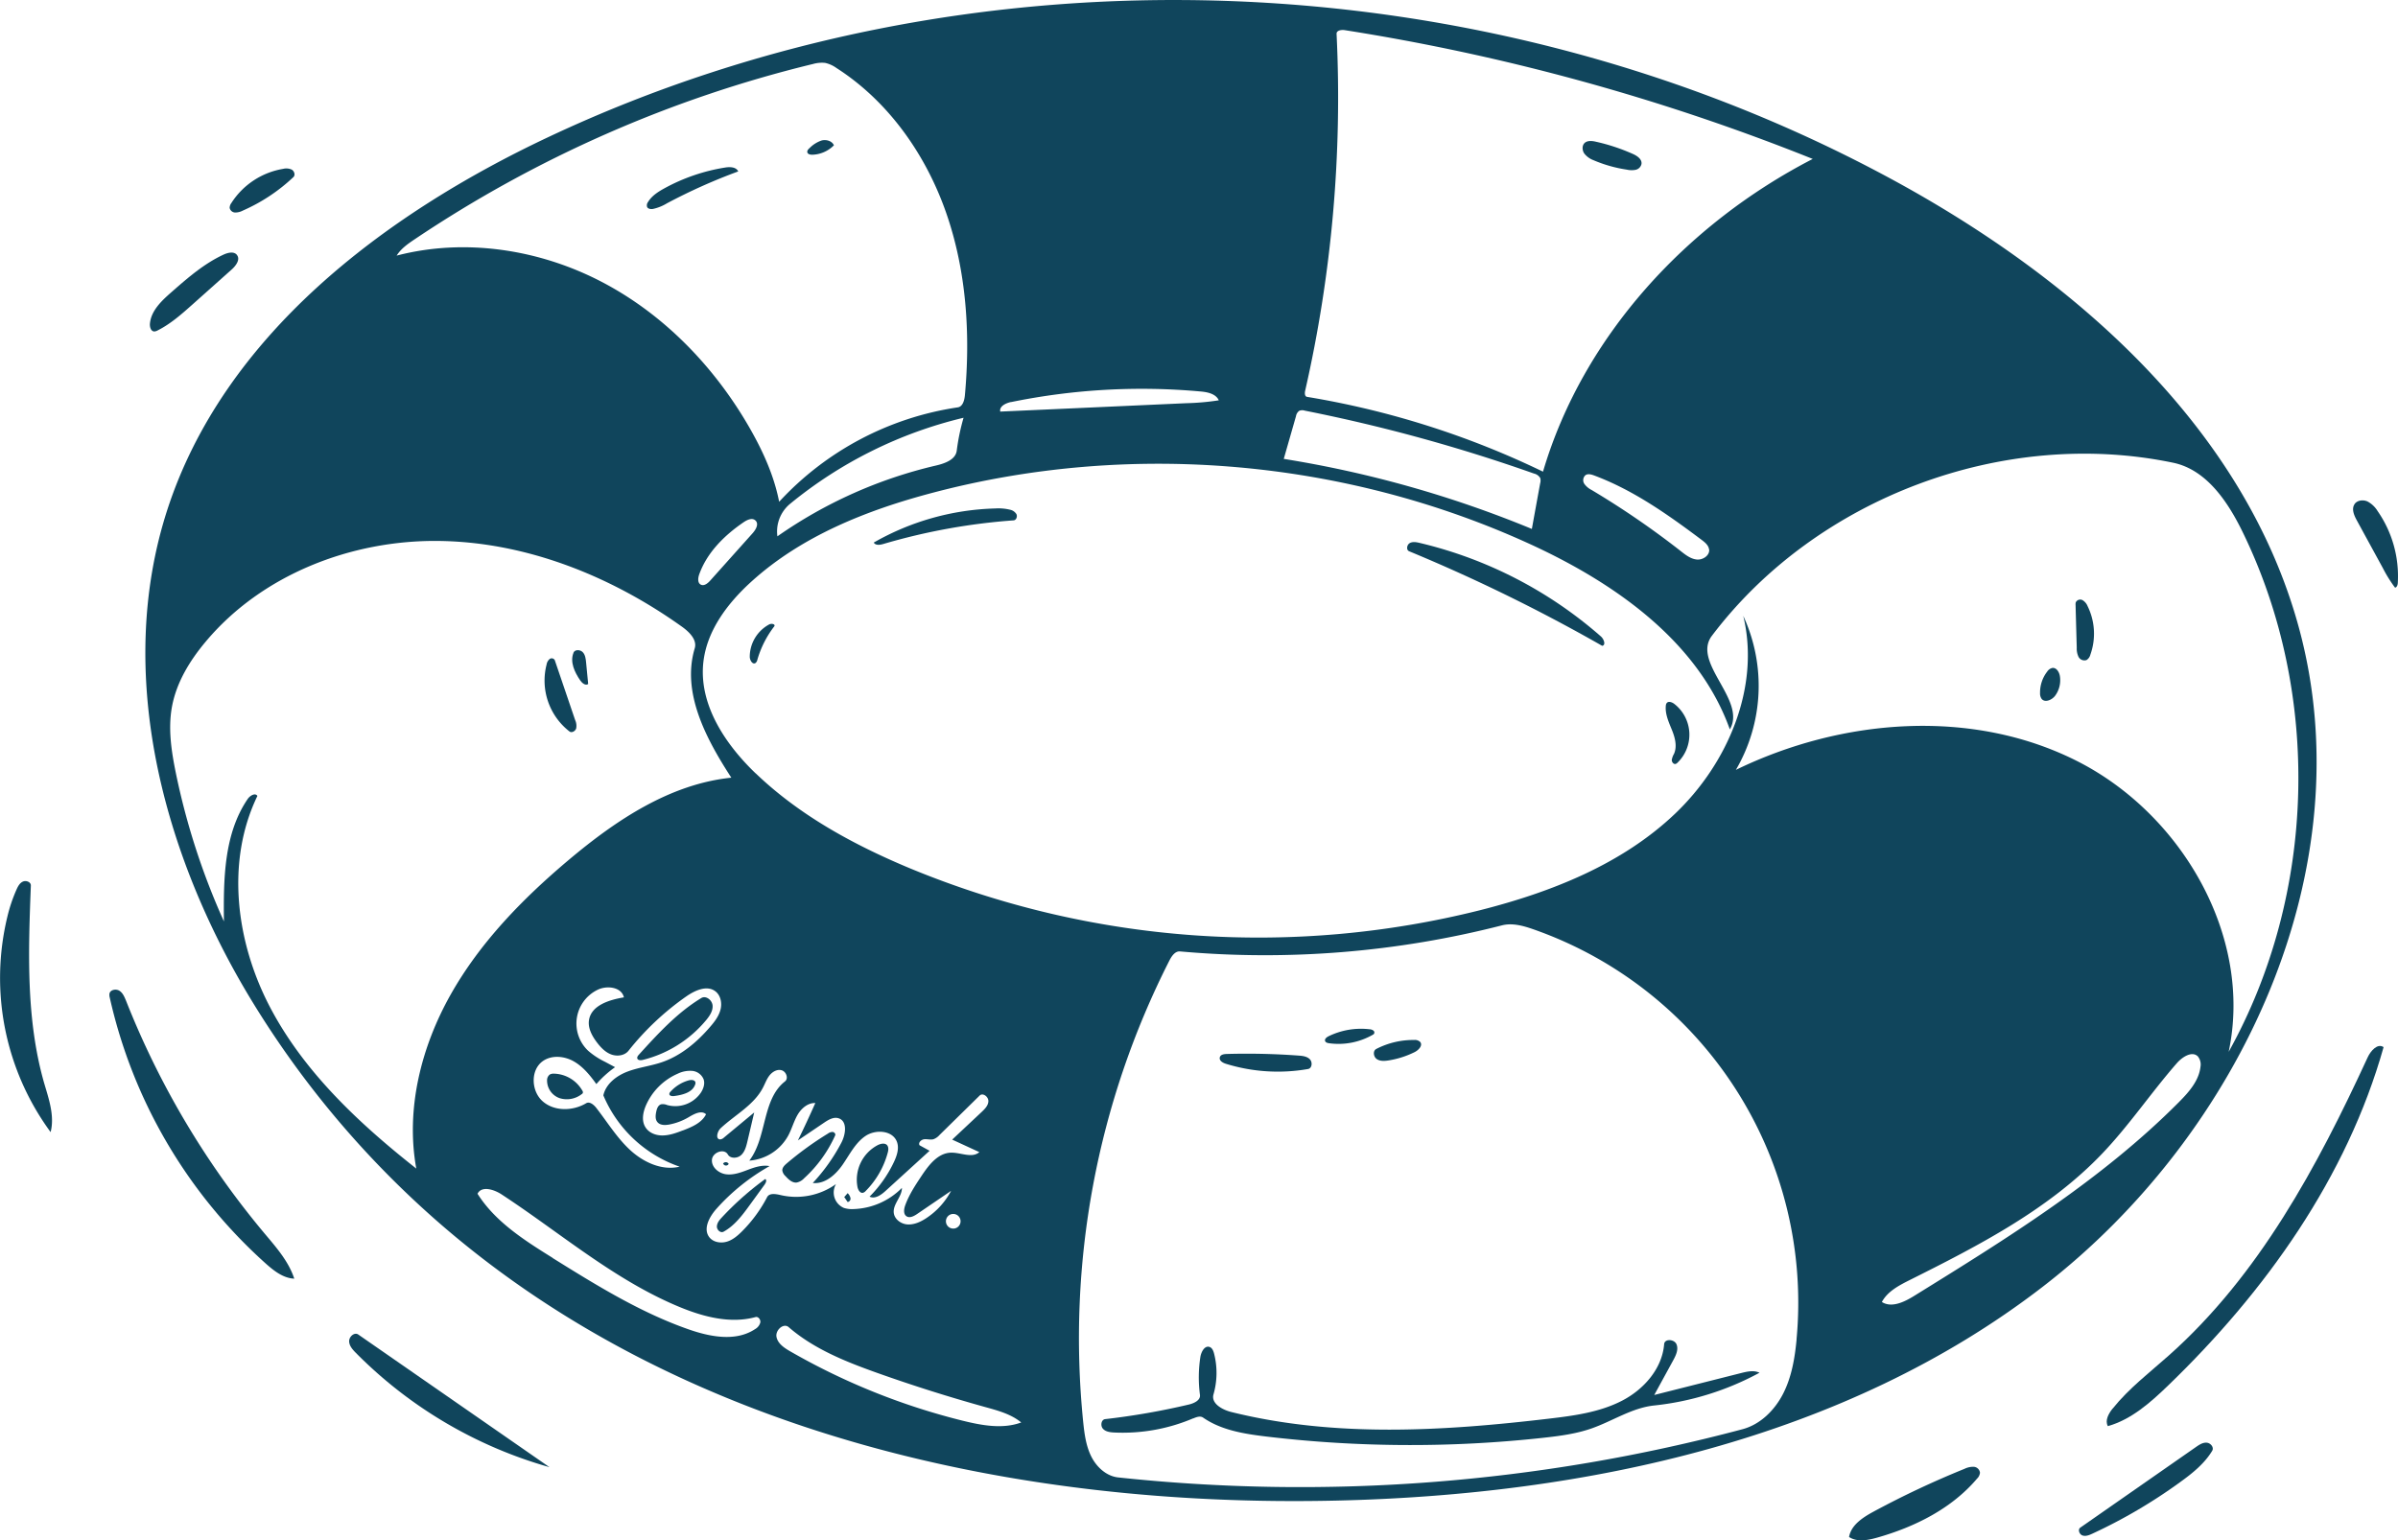 <svg xmlns="http://www.w3.org/2000/svg" viewBox="0 0 1079.67 693.72"><defs><style>.cls-1{fill:#10455c;}</style></defs><title>bouee-bleuFichier 1</title><g id="Calque_2" data-name="Calque 2"><g id="Calque_1-2" data-name="Calque 1"><path class="cls-1" d="M132.45,575.88c-5-.24-9.19-3.59-12.91-6.91A227.57,227.57,0,0,1,49.41,449.26a4.37,4.37,0,0,1-.13-1.72c.35-1.79,2.91-2.3,4.46-1.34s2.29,2.79,3,4.49a381.22,381.22,0,0,0,62.42,104.89c5.24,6.24,10.81,12.55,13.33,20.3Z"/><path class="cls-1" d="M951.2,634.4c7.28-9.1,16.65-16.25,25.36-24,40.47-36,66.78-85,89.44-134.17,1.37-3,4.51-6.51,7.18-4.62-16.51,58.64-53.15,110.06-97,152.38-7.93,7.66-16.52,15.3-27.13,18.31-1.43-2.53.31-5.64,2.12-7.91Z"/><path class="cls-1" d="M22.79,509.88A117.32,117.32,0,0,1,3.33,412.81a69.46,69.46,0,0,1,4.19-12.36C8.18,399,9,397.56,10.44,397s3.51.28,3.45,1.84c-1.15,29.85-2.23,60.3,6,89C22,495,24.65,502.6,22.79,509.88Z"/><path class="cls-1" d="M247.38,660.77a198.68,198.68,0,0,1-87.18-51.49c-1.46-1.48-3-3.19-3-5.26s2.38-4.14,4.08-3Z"/><path class="cls-1" d="M832.52,692.22c.93-5.42,6.22-8.82,11.06-11.44a410.9,410.9,0,0,1,40.91-19.25,8.77,8.77,0,0,1,4.12-.92,3,3,0,0,1,2.85,2.67,4.29,4.29,0,0,1-1.32,2.66c-11.42,13.49-28,21.76-45,26.58-4.19,1.18-9,2.1-12.64-.3Z"/><path class="cls-1" d="M996,653.43c-3.48,5.76-8.87,10.08-14.3,14a235.07,235.07,0,0,1-39.66,23.31c-1.38.64-2.94,1.28-4.39.81s-2.27-2.69-1-3.56l52.07-36.3c1.45-1,3-2.06,4.8-1.94s3.41,2.14,2.5,3.64Z"/><path class="cls-1" d="M1060.1,227.05c1.2-1.77,3.83-2.08,5.8-1.22a11.8,11.8,0,0,1,4.6,4.36,51.33,51.33,0,0,1,9.09,32.08c0,1-.3,2.14-1.23,2.42a60.43,60.43,0,0,1-5.54-8.9l-11.7-21.44c-1.25-2.27-2.47-5.15-1-7.3Z"/><path class="cls-1" d="M106.71,114.89c1.55,2-.49,4.78-2.38,6.47L86.68,137.11c-4.9,4.37-9.88,8.79-15.76,11.73a3.11,3.11,0,0,1-1.53.44c-1.47-.11-2-2-1.89-3.47.49-5.84,5.21-10.3,9.61-14.16,7.31-6.42,14.75-12.92,23.59-17,2-.91,4.69-1.52,6,.2Z"/><path class="cls-1" d="M103.4,93.62a3.67,3.67,0,0,1,.75-2.15,34.41,34.41,0,0,1,23.33-15.42,5.81,5.81,0,0,1,3.89.35c1.14.68,1.69,2.45.73,3.36a79.87,79.87,0,0,1-22.87,15.13,7.08,7.08,0,0,1-3.37.82,2.58,2.58,0,0,1-2.46-2.09Z"/><path class="cls-1" d="M720.82,286.67c1.33,1.18,2.3,3.9.54,4.19a768.62,768.62,0,0,0-86.9-42.58c-1.41-.58-1.07-2.9.25-3.67s3-.45,4.45-.1A190,190,0,0,1,720.82,286.67Z"/><path class="cls-1" d="M934.65,271.18a2.21,2.21,0,0,1,3-.88,5.58,5.58,0,0,1,2.26,2.68,28.15,28.15,0,0,1,1.25,21.88,4,4,0,0,1-1.74,2.42,3,3,0,0,1-3.58-1.44,8.62,8.62,0,0,1-.81-4.12q-.27-9.66-.53-19.3a3.43,3.43,0,0,1,.12-1.24Z"/><path class="cls-1" d="M393.41,244.35A116.24,116.24,0,0,1,448.11,229a21.86,21.86,0,0,1,6.66.57,4.36,4.36,0,0,1,2.87,2c.51,1.09-.08,2.71-1.29,2.79A278.33,278.33,0,0,0,397.7,245c-1.5.44-3.49.72-4.29-.62Z"/><path class="cls-1" d="M918.51,312.2a15.34,15.34,0,0,1,3.22-9.73,3.73,3.73,0,0,1,2.31-1.64c1.82-.24,3.09,1.82,3.39,3.64a11.74,11.74,0,0,1-2.1,8.83c-1.44,1.95-4.61,3.34-6.12,1.44a4.16,4.16,0,0,1-.7-2.54Z"/><path class="cls-1" d="M750.37,316.72c.72-1.09,2.43-.5,3.46.3a17.54,17.54,0,0,1,1.44,26.48,2.14,2.14,0,0,1-.79.54c-.93.29-1.81-.79-1.78-1.78a7.82,7.82,0,0,1,1-2.74c1.52-3.43.43-7.43-1-10.92s-3.06-7.09-2.68-10.83a2.4,2.4,0,0,1,.3-1Z"/><path class="cls-1" d="M348.68,282A45,45,0,0,0,341,297.11a2.48,2.48,0,0,1-.86,1.51c-1.32.82-2.56-1.27-2.57-2.83a16.62,16.62,0,0,1,8.74-14.56C347.25,280.72,349.08,281,348.68,282Z"/><path class="cls-1" d="M584.68,475.41c1.82.13,3.8.36,5.07,1.67s1,4.06-.83,4.38a79.18,79.18,0,0,1-37-2.36c-1.38-.42-3-1.38-2.74-2.78s1.93-1.61,3.25-1.64a318,318,0,0,1,32.23.73Z"/><path class="cls-1" d="M625.12,477.6c-1.8.28-3.78.4-5.27-.64s-1.81-3.7-.21-4.53a36.31,36.31,0,0,1,17.06-4.05,3.42,3.42,0,0,1,2.74.91c1.26,1.57-.74,3.68-2.55,4.57A40.93,40.93,0,0,1,625.12,477.6Z"/><path class="cls-1" d="M596.63,468.88c-.37-.9.64-1.73,1.51-2.16a33.34,33.34,0,0,1,18.52-3.16,3,3,0,0,1,1.75.63,1.09,1.09,0,0,1,0,1.65,31,31,0,0,1-20.08,4c-.66-.1-1.43-.3-1.68-.92Z"/><path class="cls-1" d="M537.26,638.77a81.08,81.08,0,0,1-35.56,6.4c-1.84-.09-3.86-.32-5.1-1.68s-.82-4.14,1-4.35a324.47,324.47,0,0,0,37.66-6.57c2.38-.56,5.33-1.94,5-4.36a60.79,60.79,0,0,1,.18-17c.36-2.38,2-5.43,4.26-4.53,1.12.45,1.61,1.76,1.92,2.93a35,35,0,0,1-.26,18.37c-1.19,4.13,4,7,8.19,8,46.55,11.52,95.41,8.56,143,2.93C708.68,637.6,720,636.07,730,631s18.36-14.5,19.26-25.63c.2-2.55,4.59-2.28,5.57.08s-.29,5-1.51,7.24l-8.52,15.58L784,618.37c2.71-.68,5.68-1.34,8.19-.12A127.34,127.34,0,0,1,744.75,633c-10,1.05-18.77,7.07-28.3,10.38-6.93,2.4-14.26,3.36-21.55,4.16A549.89,549.89,0,0,1,570.31,647c-10-1.19-20.35-2.81-28.62-8.54-1.28-.89-3-.25-4.43.36Z"/><path class="cls-1" d="M258.17,294c.62-1.54,3-1.5,4.18-.3s1.37,3,1.53,4.63q.47,4.88.94,9.73c-1.19.9-2.77-.43-3.61-1.66-2.5-3.66-4.67-8.27-3-12.4Z"/><path class="cls-1" d="M246.11,299.18a4.12,4.12,0,0,1,1.34-2.36,1.56,1.56,0,0,1,2.33.5l9.18,27a6.09,6.09,0,0,1,.45,3.76c-.39,1.23-2,2.13-3,1.36a29,29,0,0,1-10.29-30.24Z"/><path class="cls-1" d="M739.05,73.9a3.45,3.45,0,0,1-2.68,2.59,9.6,9.6,0,0,1-3.92-.09,61,61,0,0,1-15.07-4.28,9.42,9.42,0,0,1-4.09-3c-.95-1.41-1.08-3.53.15-4.71s3.34-1,5.07-.59a87,87,0,0,1,16.64,5.5c2,.88,4.23,2.42,3.9,4.55Z"/><path class="cls-1" d="M363.5,68.64c-.22-.77.45-1.49,1.06-2a13.73,13.73,0,0,1,5.4-3.38c2.08-.52,4.65.21,5.5,2.18a14.26,14.26,0,0,1-9.78,4.25C364.81,69.69,363.74,69.47,363.5,68.64Z"/><path class="cls-1" d="M332.37,77.21a256,256,0,0,0-32.05,14.34A20.61,20.61,0,0,1,294,94.1c-1,.15-2.19,0-2.63-.84a2.43,2.43,0,0,1,.39-2.27c1.69-2.8,4.58-4.64,7.45-6.21a84.44,84.44,0,0,1,27.25-9.32C328.62,75.1,331.47,75.17,332.37,77.21Z"/><path class="cls-1" d="M399.66,519.27a38.89,38.89,0,0,1-9.84,17.07,2.64,2.64,0,0,1-1.3.87c-1.29.25-2.16-1.29-2.44-2.58a17.62,17.62,0,0,1,9.11-18.9c1.35-.67,3.19-1.07,4.19,0C400.2,516.69,400,518.09,399.66,519.27Z"/><path class="cls-1" d="M353.66,529.7a4.36,4.36,0,0,1-1.44-2.61c0-1.26,1-2.26,1.95-3.07a147.44,147.44,0,0,1,18.61-13.49,3.49,3.49,0,0,1,2.09-.73c.75.07,1.46.86,1.16,1.55a58.68,58.68,0,0,1-14,19.33,6.19,6.19,0,0,1-3.37,1.91C356.68,532.79,355,531.18,353.66,529.7Z"/><path class="cls-1" d="M380.08,539.17l1.56-1.8a4.44,4.44,0,0,1,1.27,2.16,1.53,1.53,0,0,1-1.28,1.83l-1.35-2Z"/><path class="cls-1" d="M325.65,523.94a1.47,1.47,0,0,1,2.43.26,1.37,1.37,0,0,1-2.53-.26Z"/><path class="cls-1" d="M344.36,533.37l-6.72,9.25c-3.35,4.61-6.87,9.37-11.87,12.11-1.38.75-3.09-.86-3-2.43s1.16-2.88,2.24-4A134.75,134.75,0,0,1,344.55,531c.77.44.33,1.61-.19,2.33Z"/><path class="cls-1" d="M318,459.36a53.93,53.93,0,0,1-28.58,18c-.93.23-2.24.23-2.49-.69-.16-.61.29-1.2.72-1.67,8.54-9.39,17.25-18.93,28.11-25.51,2.08-1.26,4.88.95,5.07,3.37s-1.29,4.63-2.83,6.51Z"/><path class="cls-1" d="M262,492.7a10.9,10.9,0,0,1-10,1.9,8.43,8.43,0,0,1-5.69-8.06,3.2,3.2,0,0,1,1.28-2.63,3.62,3.62,0,0,1,1.9-.36,15.21,15.21,0,0,1,12.72,7.67,1.21,1.21,0,0,1,.21,1,1.17,1.17,0,0,1-.44.52Z"/><path class="cls-1" d="M312.94,488.57c-1.3,3.53-5.71,4.56-9.43,5.07-.88.12-2.14-.05-2.15-.94a1.53,1.53,0,0,1,.5-1,17.24,17.24,0,0,1,8.24-5.13c1.11-.31,2.68-.26,3,.85A2,2,0,0,1,312.94,488.57Z"/><path class="cls-1" d="M852.23,81c81.84,44.47,158.08,111.43,182.7,201.27C1064.73,391,1009,510.62,919.78,579.47s-205.45,93.8-318.13,96.36c-143.52,3.26-293.65-30-402.38-123.72A427.68,427.68,0,0,1,113.52,451c-40.25-66-62-147.87-38.2-221.37,25.39-78.27,97-132.73,171.46-167.84C436.27-27.56,668.13-19,852.23,81m-512,267.28c19.79,19,44.35,32.33,69.66,42.87a410.15,410.15,0,0,0,256.59,18.76c31.94-8.11,63.74-20.65,87.62-43.36s38.53-57.18,30.77-89.21a75,75,0,0,1-3.31,69.39c47.67-23.19,106.09-27.9,153.43-4.06s79.46,79.19,68.44,131.05c39.47-70.93,41.89-161.21,6.27-234.15-6.69-13.7-16.28-28-31.2-31.15-76.39-15.94-160.68,15.68-207.74,77.93-9.17,12.13,15.77,29,8.08,42.15-14.22-39.77-52.09-66.17-90.51-83.7-83.17-37.94-179.5-46.22-267.92-23-29.87,7.83-59.54,19.56-82.35,40.37-10.48,9.56-19.65,21.67-21.34,35.74-2.29,19.1,9.63,37.1,23.51,50.41m468.63,255a178.12,178.12,0,0,0-118.23-184.7c-4.64-1.63-9.64-3.08-14.39-1.86a430.14,430.14,0,0,1-144.93,11.74c-2.22-.2-3.77,2.08-4.78,4.06A375.26,375.26,0,0,0,487.7,640.47c.55,5.31,1.25,10.73,3.64,15.51s6.82,8.86,12.13,9.42a773,773,0,0,0,281.08-21.72c8.1-2.16,14.55-8.64,18.34-16.11s5.21-15.94,6-24.28M100.82,414.89c-.22-19,0-39.35,10.67-55,1-1.53,3.45-3,4.4-1.41-14.34,29.67-9.61,65.93,5.68,95.11s40,52.31,65.86,72.71c-4.84-26.69,2.12-54.61,15.41-78.25s32.59-43.4,53.34-60.86c21.21-17.84,45.52-34.11,73.09-36.94C317.91,332.75,306.82,312,312.79,292c1.16-3.89-2.49-7.42-5.79-9.78-32-22.85-70.25-38.15-109.58-38.59S117.87,258.81,92.6,289c-7.16,8.53-13.17,18.38-15.18,29.33-1.81,9.9-.24,20.1,1.79,30a318.62,318.62,0,0,0,21.61,66.65M694.71,212.45c18-61.1,64.81-111.67,121.45-140.87a972.41,972.41,0,0,0-210.68-58c-1.54-.24-3.78.1-3.7,1.66A594.73,594.73,0,0,1,587.63,176c-.25,1.06-.21,2.57.86,2.74a389.65,389.65,0,0,1,106.22,33.68m-329-183.52a557.77,557.77,0,0,0-179,78.86c-3.06,2.06-6.19,4.23-8.12,7.36,30.7-8,64.15-2.85,92.27,11.8s51,38.44,66.76,66c5.91,10.35,10.91,21.37,13.18,33.07a136.63,136.63,0,0,1,80.41-42.52c2.26-.33,3-3.17,3.22-5.44,2.52-27.65.7-56-8.45-82.23s-26-50.2-49.39-65.18a13.87,13.87,0,0,0-5.06-2.29,14.56,14.56,0,0,0-5.81.59M693.4,215.19a4.38,4.38,0,0,0-2.74-1.91,746.07,746.07,0,0,0-103.2-28.34A3.66,3.66,0,0,0,585,185a3.71,3.71,0,0,0-1.5,2.46L578,206.67a499.91,499.91,0,0,1,111.7,31.55q1.86-10.28,3.74-20.54a4.39,4.39,0,0,0,0-2.49M428.72,513.24,442,500.78c1.44-1.36,3-2.93,3-4.91s-2.52-3.84-3.93-2.45L423,511.18a6.75,6.75,0,0,1-2.75,1.91c-1.32.35-2.73-.13-4.09,0s-2.83,1.5-2.16,2.7l4.53,2.5-19.82,18.07c-2,1.83-4.77,3.79-7.21,2.58a55.59,55.59,0,0,0,11-15.63c1.34-2.86,2.44-6.17,1.31-9.12-2-5.16-9.61-5.65-14.18-2.54s-7.09,8.35-10.24,12.89-7.95,8.84-13.45,8.25a83,83,0,0,0,12.84-18.08c2-3.75,2.85-9.69-1.16-11.05-2.24-.76-4.59.63-6.55,1.95l-11.82,8q4.08-8.34,7.84-16.83c-3.37-.14-6.31,2.42-8,5.33s-2.56,6.25-4.14,9.23a21.82,21.82,0,0,1-17.58,11.38c8.05-10.51,5.63-27.5,16.05-35.67,1.67-1.3.62-4.35-1.41-5s-4.21.61-5.53,2.27-2,3.7-3,5.58c-4.08,7.85-12.55,12.19-19,18.21-1.6,1.49-2.41,5-.22,5.05a2.89,2.89,0,0,0,1.73-.86l13.58-11.27q-1.51,6.48-3.05,13c-.53,2.24-1.13,4.62-2.82,6.18s-4.85,1.71-6-.27c-1.69-2.9-6.93-.93-7.16,2.42s3.06,6.09,6.39,6.51,6.62-.81,9.76-2,6.5-2.31,9.8-1.68a93.76,93.76,0,0,0-23.88,19.18c-3.21,3.6-6.2,9.07-3.23,12.87,1.76,2.24,5.08,2.78,7.8,2s5-2.76,7-4.77a62.81,62.81,0,0,0,11.18-15.26c1-2,3.86-1.49,6-1a30.84,30.84,0,0,0,25.05-4.94A7.54,7.54,0,0,0,379.9,544a11.92,11.92,0,0,0,4.33.54A32.07,32.07,0,0,0,406.08,535c.05,4-4.17,7.32-3.66,11.32.38,2.9,3.34,5,6.27,5.14s5.74-1.13,8.2-2.73a33.42,33.42,0,0,0,11.33-12.4l-15.3,10.42c-1.45,1-3.39,2-4.82,1s-1.14-3.22-.55-4.88c1.73-4.8,4.58-9.1,7.41-13.35,3.21-4.82,7.29-10.17,13.09-10.38,4.43-.17,9.55,2.67,12.89-.25l-12.22-5.63M268.49,499c5,6.42,9.29,13.5,15.28,19s14.31,9.34,22.23,7.44a57.68,57.68,0,0,1-34.35-32.11c1.15-5.19,5.93-8.84,10.9-10.72s10.34-2.48,15.38-4.19c8.65-2.93,15.89-9.06,21.84-16,2-2.3,3.88-4.79,4.63-7.73s.08-6.42-2.34-8.25c-3.79-2.86-9.18-.39-13.08,2.33a123.33,123.33,0,0,0-26,24.46c-1.78,2.24-5.18,2.66-7.86,1.64s-4.73-3.22-6.45-5.51c-2.19-2.91-4.06-6.44-3.47-10,1.08-6.6,9.11-9.07,15.7-10.17-1-4.57-7.43-5.47-11.66-3.49a16.88,16.88,0,0,0-4.46,27.51,34.21,34.21,0,0,0,7.61,5l4.54,2.42a47.62,47.62,0,0,0-8.43,7.61c-2.83-3.95-6-7.87-10.21-10.25s-9.85-2.91-13.84-.13c-5.71,4-5.35,13.54-.12,18.14s13.52,4.44,19.51.91c1.62-1,3.52.64,4.68,2.12M248.85,566.6c19.57,12.18,39.33,24.46,61.09,32.08,9.79,3.43,21.34,5.67,30-.06a4.88,4.88,0,0,0,2.38-3c.23-1.27-.9-2.78-2.16-2.44-11.36,3.09-23.48-.1-34.36-4.61-29.2-12.11-53.51-33.3-79.95-50.63-3.44-2.25-9-4-10.85-.3,8,12.65,21.16,21,33.87,28.91M350,241.56a206,206,0,0,1,71.34-31.88c4-.93,8.91-2.62,9.42-6.72a96.16,96.16,0,0,1,3.07-14.81A194.34,194.34,0,0,0,355.62,227a16.15,16.15,0,0,0-5.6,14.59M989.67,475.9c-2.59-2.8-7.12.09-9.63,3-11.5,13.17-21.32,27.79-33.37,40.46-24,25.24-55.69,41.56-86.85,57.15-4.84,2.42-10,5.12-12.53,9.88,4.4,2.77,10.08,0,14.5-2.73,42-26,84.43-52.28,119.25-87.3,4.47-4.5,9-9.61,9.7-15.92a5.72,5.72,0,0,0-1.07-4.5M459.79,640.64c-4.52-3.73-10.37-5.32-16-6.88q-24.55-6.81-48.59-15.35c-14.26-5.08-28.68-10.79-40.12-20.71-2.33-2-6.08,1.41-5.47,4.44s3.52,4.94,6.19,6.48a300.86,300.86,0,0,0,77.67,31.24c8.66,2.13,18,3.86,26.33.78m-4.55-459.59c-2.38.49-5.41,1.93-4.9,4.32l83.8-3.78a111.53,111.53,0,0,0,14.6-1.3c-1.36-3-5.21-3.74-8.48-4a292.68,292.68,0,0,0-85,4.79m314.21,66.39c-.21-1.86-1.83-3.19-3.33-4.32-15.09-11.31-30.69-22.4-48.38-29-1.33-.5-2.92-.93-4-.08a3,3,0,0,0-.42,3.88,9,9,0,0,0,3.26,2.73,385.06,385.06,0,0,1,40.24,27.61c2.15,1.69,4.45,3.47,7.17,3.71s5.82-1.86,5.51-4.57m-462,261.67c4-1.54,8.45-3.39,10.36-7.27-2.11-1.94-5.39-.12-7.86,1.35a27.17,27.17,0,0,1-8.69,3.28c-1.91.36-4.2.38-5.39-1.15-1-1.23-.81-3-.51-4.51s.83-3,2.21-3.45a5,5,0,0,1,2.77.35,13.94,13.94,0,0,0,15.15-5.61c1.16-1.78,1.9-4,1.22-6a6.14,6.14,0,0,0-5.15-3.79,12.66,12.66,0,0,0-6.54,1.28A27.68,27.68,0,0,0,290.76,498c-1.26,3-1.94,6.61-.31,9.44s4.87,4,8,3.94,6.09-1.16,9-2.27m8.06-245.82c1.47.8,3.16-.57,4.27-1.82l19.07-21.31c1.42-1.59,2.87-4.06,1.41-5.62s-3.79-.47-5.45.66c-8.64,5.89-16.49,13.65-20,23.5-.56,1.6-.8,3.79.69,4.59M427.77,553a3.22,3.22,0,0,0,1.53.32,3.15,3.15,0,0,0,1.31-.31,3.3,3.3,0,1,0-2.84,0Z"/></g></g></svg>